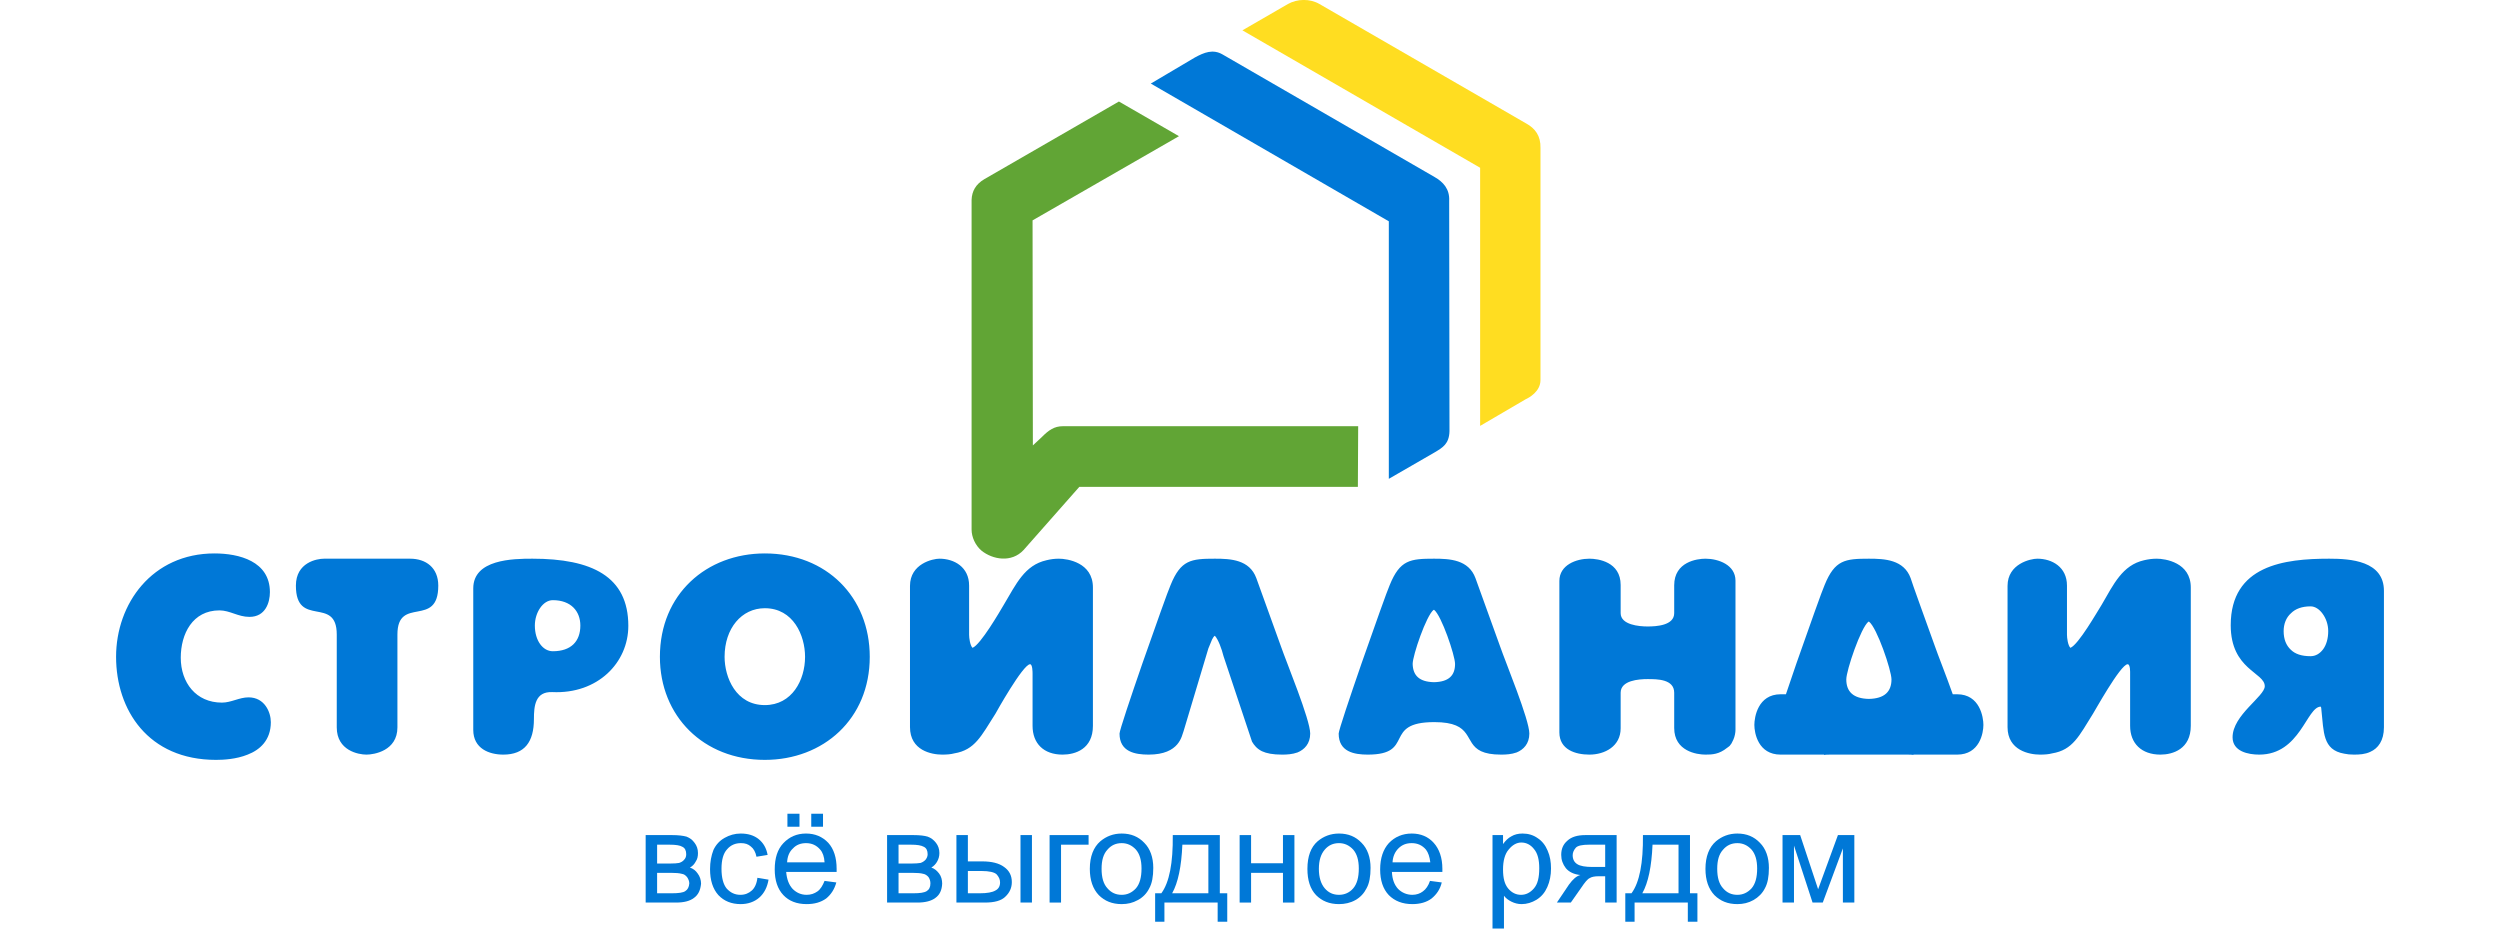 <?xml version="1.0" encoding="UTF-8"?>
<!DOCTYPE svg PUBLIC "-//W3C//DTD SVG 1.1//EN" "http://www.w3.org/Graphics/SVG/1.1/DTD/svg11.dtd">
<!-- Creator: CorelDRAW X8 -->
<svg xmlns="http://www.w3.org/2000/svg" xml:space="preserve" width="80.77mm" height="30mm" version="1.1" style="shape-rendering:geometricPrecision; text-rendering:geometricPrecision; image-rendering:optimizeQuality; fill-rule:evenodd; clip-rule:evenodd"
viewBox="0 0 8077 3000"
 xmlns:xlink="http://www.w3.org/1999/xlink">
 <defs>
  <style type="text/css">
   <![CDATA[
    .fil0 {fill:#0078D7;fill-rule:nonzero}
    .fil2 {fill:#61A535;fill-rule:nonzero}
    .fil1 {fill:#FFDD21;fill-rule:nonzero}
   ]]>
  </style>
 </defs>
 <g id="Слой_x0020_1">
  <g id="_1250692736">
   <path class="fil0" d="M7702 2350c0,43 -19,68 -44,79 -17,8 -35,9 -53,9 -12,0 -22,-1 -31,-3 -71,-12 -66,-71 -74,-141 0,-6 -1,-9 -2,-11 0,0 0,0 0,0 -46,0 -66,155 -199,155 -35,0 -86,-10 -86,-56 0,-72 104,-132 104,-165 0,-45 -110,-53 -110,-197 0,-194 174,-215 318,-215 69,0 177,7 177,104l0 441zm-3469 20c0,-45 -76,-228 -95,-283 -23,-64 -77,-213 -79,-219 -22,-60 -83,-63 -134,-63 -77,0 -110,4 -143,85 -7,15 -50,136 -91,253 -38,110 -74,217 -74,227 0,59 50,68 94,68 101,0 107,-62 113,-76l80 -267 0 0c4,-10 8,-20 12,-29 3,-5 5,-10 9,-12 11,12 22,42 28,66l92 276c7,12 16,23 32,31 15,7 35,11 65,11 16,0 33,-1 50,-7 22,-9 41,-28 41,-61zm708 0c0,-45 -76,-228 -95,-283 -23,-64 -77,-213 -79,-219 -22,-60 -83,-63 -134,-63 -77,0 -110,4 -143,85 -7,15 -50,136 -91,253 -38,110 -74,217 -74,227 0,59 50,68 94,68 155,0 46,-105 215,-105 129,0 94,67 151,94 15,7 35,11 65,11 16,0 33,-1 50,-7 22,-9 41,-28 41,-61zm-308 -166c-47,-1 -68,-21 -69,-59 0,-27 44,-157 68,-175l1 1 0 -1c24,18 68,148 68,175 0,38 -21,58 -68,59zm-3758 129c0,-32 -20,-80 -72,-80 -30,0 -56,17 -86,17 -84,0 -133,-65 -133,-145 0,-77 38,-153 125,-153 34,0 60,21 97,21 52,0 66,-47 66,-80 0,-100 -100,-125 -179,-125 -202,0 -318,163 -318,334 0,171 103,333 323,333 23,0 65,-2 102,-17 39,-15 75,-46 75,-105zm541 -441c0,-58 -40,-87 -91,-87l-278 0c-23,0 -91,12 -91,87 0,139 132,31 132,158l0 300c0,75 70,88 96,88 24,0 100,-12 100,-88l0 -300c0,-127 132,-19 132,-158zm614 130c0,-160 -118,-217 -310,-217 -63,0 -191,2 -191,96l0 457c0,61 52,80 97,80 69,0 99,-41 99,-115 0,-42 4,-89 59,-87 147,7 246,-95 246,-214zm-155 -1c0,51 -30,83 -89,83 -32,0 -58,-34 -58,-83 0,-42 26,-82 58,-82 59,0 89,36 89,82zm935 101c0,-193 -140,-334 -339,-334 -188,0 -339,131 -339,334 0,192 141,333 339,333 189,0 339,-132 339,-333zm-209 0c0,75 -42,156 -130,156 -93,0 -130,-89 -130,-156 0,-92 55,-157 130,-157 92,0 130,88 130,157zm930 223l0 -447c0,-81 -83,-93 -110,-93 -15,0 -28,2 -40,5 -71,16 -98,77 -138,144 -13,22 -75,129 -101,139 -8,-8 -11,-32 -11,-42l0 -159c0,-60 -48,-87 -96,-87 -21,0 -95,16 -95,88l0 456c0,76 70,89 104,89 15,0 28,-1 39,-4 67,-11 87,-56 133,-128 1,-2 89,-160 112,-160 8,0 8,26 8,31l0 168c0,57 36,93 97,93 41,0 98,-18 98,-93zm2076 13l0 -482c0,-51 -55,-71 -97,-71 -27,0 -101,10 -101,86l0 90c0,40 -58,43 -86,43 -27,0 -87,-5 -87,-43l0 -91c0,-75 -73,-85 -101,-85 -42,0 -97,20 -97,72l0 489c0,56 52,72 97,72 50,0 101,-27 101,-85l0 -115c0,-40 59,-44 87,-44 31,0 86,0 86,44l0 114c0,75 73,86 101,86 22,0 44,-1 70,-22 2,-1 5,-4 8,-6 2,-3 4,-5 6,-8 2,-4 4,-8 6,-12 5,-11 7,-24 7,-32zm1471 -13l0 -447c0,-81 -83,-93 -110,-93 -15,0 -28,2 -41,5 -70,16 -98,77 -137,144 -14,22 -75,129 -101,139 -8,-8 -11,-32 -11,-42l0 -159c0,-60 -48,-87 -96,-87 -21,0 -96,16 -96,88l0 456c0,76 71,89 105,89 15,0 28,-1 39,-4 67,-11 87,-56 132,-128 2,-2 89,-160 112,-160 9,0 8,26 8,31l0 168c0,57 37,93 98,93 40,0 98,-18 98,-93zm-769 -102c-22,-62 -48,-127 -58,-156 -23,-64 -77,-213 -78,-219 -22,-60 -84,-63 -135,-63 -77,0 -110,4 -143,85 -7,15 -50,136 -91,253 -12,34 -23,69 -34,100l-17 0c-74,0 -85,75 -85,99 0,26 12,96 85,96l140 0 0 1c6,-1 13,-1 21,-1l1 0 247 0c8,0 14,0 20,1l0 -1 141 0c73,0 85,-70 85,-96 0,-24 -11,-99 -85,-99l-14 0zm-271 15c-50,-1 -73,-23 -73,-63 0,-29 47,-168 72,-187l1 1 0 -1c26,19 73,158 73,187 0,40 -23,62 -73,63zm1364 -277c-16,14 -24,35 -24,58 0,26 8,46 23,60 14,14 35,21 64,21 16,0 30,-8 41,-23 10,-14 16,-34 16,-58 0,-21 -7,-41 -18,-56 -10,-14 -24,-24 -39,-24 -28,0 -49,8 -63,22z"/>
   <path class="fil1" d="M4931 399l-668 -386c-31,-18 -72,-17 -102,0l-147 85 768 444 0 834 147 -86c11,-5 48,-25 48,-62l0 -750c1,-39 -17,-63 -46,-79z"/>
   <path class="fil2" d="M4387 1573l-457 0 -443 0 -180 204c-39,42 -100,31 -136,2 -20,-17 -32,-44 -32,-68 0,-358 0,-706 0,-1065 1,-29 14,-51 41,-67l435 -251 194 112 -473 272c0,263 1,465 1,727l30 -28c21,-21 39,-34 67,-34l53 0 901 0 -1 196z"/>
   <path class="fil0" d="M4635 572l-685 -396c-31,-18 -59,-7 -90,10l-142 84 769 445 0 832 149 -86c25,-15 46,-27 47,-68l-1 -744c2,-38 -19,-61 -47,-77z"/>
   <path class="fil0" d="M2086 2698l85 0c21,0 36,2 47,5 10,4 19,10 26,20 7,9 11,20 11,33 0,11 -2,20 -7,27 -4,8 -10,15 -19,20 10,3 19,10 25,19 7,9 11,21 11,33 -2,21 -9,36 -23,46 -13,10 -32,15 -58,15l-98 0 0 -218zm37 92l39 0c16,0 27,-1 32,-2 6,-2 12,-5 16,-10 5,-5 7,-11 7,-18 0,-12 -4,-20 -12,-24 -8,-5 -22,-7 -42,-7l-40 0 0 61zm0 96l48 0c21,0 36,-2 43,-7 8,-5 12,-13 13,-25 0,-7 -3,-14 -7,-20 -5,-6 -10,-10 -18,-11 -7,-2 -19,-3 -34,-3l-45 0 0 66z"/>
   <path id="1" class="fil0" d="M2447 2836l36 6c-4,24 -14,44 -30,58 -16,14 -37,21 -60,21 -30,0 -54,-10 -72,-29 -18,-20 -27,-48 -27,-84 0,-23 4,-44 11,-62 8,-17 20,-30 36,-39 16,-9 33,-14 52,-14 24,0 43,6 58,18 15,12 25,29 29,51l-36 6c-3,-15 -9,-26 -18,-33 -9,-8 -19,-11 -32,-11 -18,0 -33,6 -45,20 -12,13 -18,34 -18,63 0,29 6,51 17,64 12,13 26,20 44,20 15,0 27,-5 37,-14 9,-8 16,-22 18,-41z"/>
   <path id="2" class="fil0" d="M2664 2846l38 5c-6,22 -17,39 -33,52 -17,12 -37,18 -63,18 -32,0 -57,-10 -75,-29 -19,-20 -28,-48 -28,-83 0,-37 9,-65 28,-85 19,-20 43,-31 73,-31 29,0 53,10 72,30 18,20 27,48 27,84 0,2 0,5 0,10l-163 0c2,24 9,42 21,55 12,12 27,19 45,19 14,0 25,-4 35,-11 10,-7 17,-19 23,-34zm-121 -60l121 0c-1,-18 -6,-32 -14,-41 -12,-14 -27,-21 -46,-21 -16,0 -31,5 -42,17 -12,11 -18,26 -19,45zm1 -115l0 -42 39 0 0 42 -39 0zm77 0l0 -42 38 0 0 42 -38 0z"/>
   <path id="3" class="fil0" d="M2866 2698l85 0c21,0 36,2 46,5 11,4 19,10 27,20 7,9 11,20 11,33 0,11 -3,20 -7,27 -4,8 -11,15 -19,20 10,3 18,10 25,19 7,9 10,21 10,33 -1,21 -8,36 -22,46 -13,10 -33,15 -58,15l-98 0 0 -218zm37 92l39 0c15,0 26,-1 32,-2 6,-2 11,-5 16,-10 4,-5 7,-11 7,-18 0,-12 -4,-20 -12,-24 -9,-5 -22,-7 -42,-7l-40 0 0 61zm0 96l48 0c21,0 35,-2 43,-7 8,-5 12,-13 12,-25 0,-7 -2,-14 -6,-20 -5,-6 -11,-10 -18,-11 -7,-2 -19,-3 -35,-3l-44 0 0 66z"/>
   <path id="4" class="fil0" d="M3297 2698l37 0 0 218 -37 0 0 -218zm-207 0l37 0 0 85 47 0c30,0 54,6 70,18 17,12 25,28 25,49 0,18 -7,34 -21,47 -13,13 -35,19 -66,19l-92 0 0 -218zm37 188l39 0c23,0 40,-3 50,-9 10,-5 15,-14 15,-26 0,-10 -4,-18 -11,-26 -7,-7 -24,-11 -49,-11l-44 0 0 72z"/>
   <polygon id="5" class="fil0" points="3391,2698 3517,2698 3517,2729 3428,2729 3428,2916 3391,2916 "/>
   <path id="6" class="fil0" d="M3521 2807c0,-40 12,-70 34,-89 19,-16 42,-25 69,-25 30,0 54,10 73,30 19,19 29,47 29,81 0,28 -4,50 -13,66 -8,16 -20,29 -37,38 -16,9 -33,13 -52,13 -31,0 -55,-10 -74,-29 -19,-20 -29,-48 -29,-85zm38 0c0,28 6,49 19,63 12,14 27,21 46,21 18,0 33,-7 46,-21 12,-14 18,-35 18,-64 0,-27 -6,-47 -18,-61 -13,-14 -28,-21 -46,-21 -19,0 -34,7 -46,21 -13,14 -19,34 -19,62z"/>
   <path id="7" class="fil0" d="M3789 2698l152 0 0 188 24 0 0 92 -31 0 0 -62 -172 0 0 62 -30 0 0 -92 20 0c26,-35 38,-98 37,-188zm31 31c-3,71 -14,123 -33,157l117 0 0 -157 -84 0z"/>
   <polygon id="8" class="fil0" points="4005,2698 4042,2698 4042,2789 4145,2789 4145,2698 4182,2698 4182,2916 4145,2916 4145,2820 4042,2820 4042,2916 4005,2916 "/>
   <path id="9" class="fil0" d="M4224 2807c0,-40 11,-70 33,-89 19,-16 42,-25 69,-25 30,0 54,10 73,30 19,19 29,47 29,81 0,28 -4,50 -13,66 -8,16 -20,29 -36,38 -16,9 -34,13 -53,13 -31,0 -55,-10 -74,-29 -19,-20 -28,-48 -28,-85zm37 0c0,28 7,49 19,63 12,14 27,21 46,21 18,0 34,-7 46,-21 12,-14 18,-35 18,-64 0,-27 -6,-47 -18,-61 -13,-14 -28,-21 -46,-21 -19,0 -34,7 -46,21 -12,14 -19,34 -19,62z"/>
   <path id="10" class="fil0" d="M4620 2846l38 5c-5,22 -17,39 -33,52 -16,12 -37,18 -62,18 -32,0 -57,-10 -76,-29 -19,-20 -28,-48 -28,-83 0,-37 10,-65 28,-85 19,-20 44,-31 74,-31 29,0 53,10 71,30 18,20 28,48 28,84 0,2 0,5 0,10l-163 0c1,24 8,42 20,55 12,12 28,19 46,19 13,0 25,-4 34,-11 10,-7 18,-19 23,-34zm-121 -60l122 0c-2,-18 -7,-32 -14,-41 -12,-14 -27,-21 -46,-21 -17,0 -31,5 -43,17 -11,11 -18,26 -19,45z"/>
   <path id="11" class="fil0" d="M4822 3000l0 -302 34 0 0 29c8,-11 17,-20 27,-25 10,-6 22,-9 36,-9 19,0 35,5 49,15 14,9 25,23 32,40 8,18 11,37 11,58 0,22 -4,42 -12,60 -8,18 -19,31 -35,41 -15,9 -31,14 -48,14 -12,0 -23,-3 -33,-8 -10,-5 -18,-11 -24,-19l0 106 -37 0zm34 -191c0,28 5,48 17,62 11,13 25,20 41,20 16,0 30,-7 42,-21 12,-14 17,-35 17,-65 0,-27 -5,-48 -17,-62 -11,-14 -25,-21 -41,-21 -15,0 -29,8 -41,23 -12,14 -18,36 -18,64z"/>
   <path id="12" class="fil0" d="M5223 2698l0 218 -37 0 0 -85 -21 0c-13,0 -23,2 -29,6 -7,3 -16,14 -28,32l-33 47 -45 0 39 -58c13,-18 25,-28 37,-31 -21,-2 -37,-10 -47,-22 -10,-13 -15,-27 -15,-43 0,-19 6,-34 20,-46 13,-12 32,-18 58,-18l101 0zm-37 31l-52 0c-22,0 -37,3 -43,10 -6,7 -10,15 -10,24 0,13 5,23 15,29 9,6 26,9 49,9l41 0 0 -72z"/>
   <path id="13" class="fil0" d="M5308 2698l152 0 0 188 24 0 0 92 -31 0 0 -62 -172 0 0 62 -30 0 0 -92 20 0c26,-35 38,-98 37,-188zm31 31c-3,71 -14,123 -33,157l117 0 0 -157 -84 0z"/>
   <path id="14" class="fil0" d="M5510 2807c0,-40 12,-70 34,-89 19,-16 42,-25 69,-25 30,0 54,10 73,30 19,19 29,47 29,81 0,28 -4,50 -13,66 -8,16 -21,29 -37,38 -16,9 -33,13 -52,13 -31,0 -55,-10 -74,-29 -19,-20 -29,-48 -29,-85zm38 0c0,28 6,49 19,63 12,14 27,21 46,21 18,0 33,-7 46,-21 12,-14 18,-35 18,-64 0,-27 -6,-47 -18,-61 -13,-14 -28,-21 -46,-21 -19,0 -34,7 -46,21 -13,14 -19,34 -19,62z"/>
   <polygon id="15" class="fil0" points="5759,2698 5816,2698 5874,2873 5938,2698 5991,2698 5991,2916 5954,2916 5954,2741 5889,2916 5856,2916 5796,2732 5796,2916 5759,2916 "/>
  </g>
 </g>
</svg>
